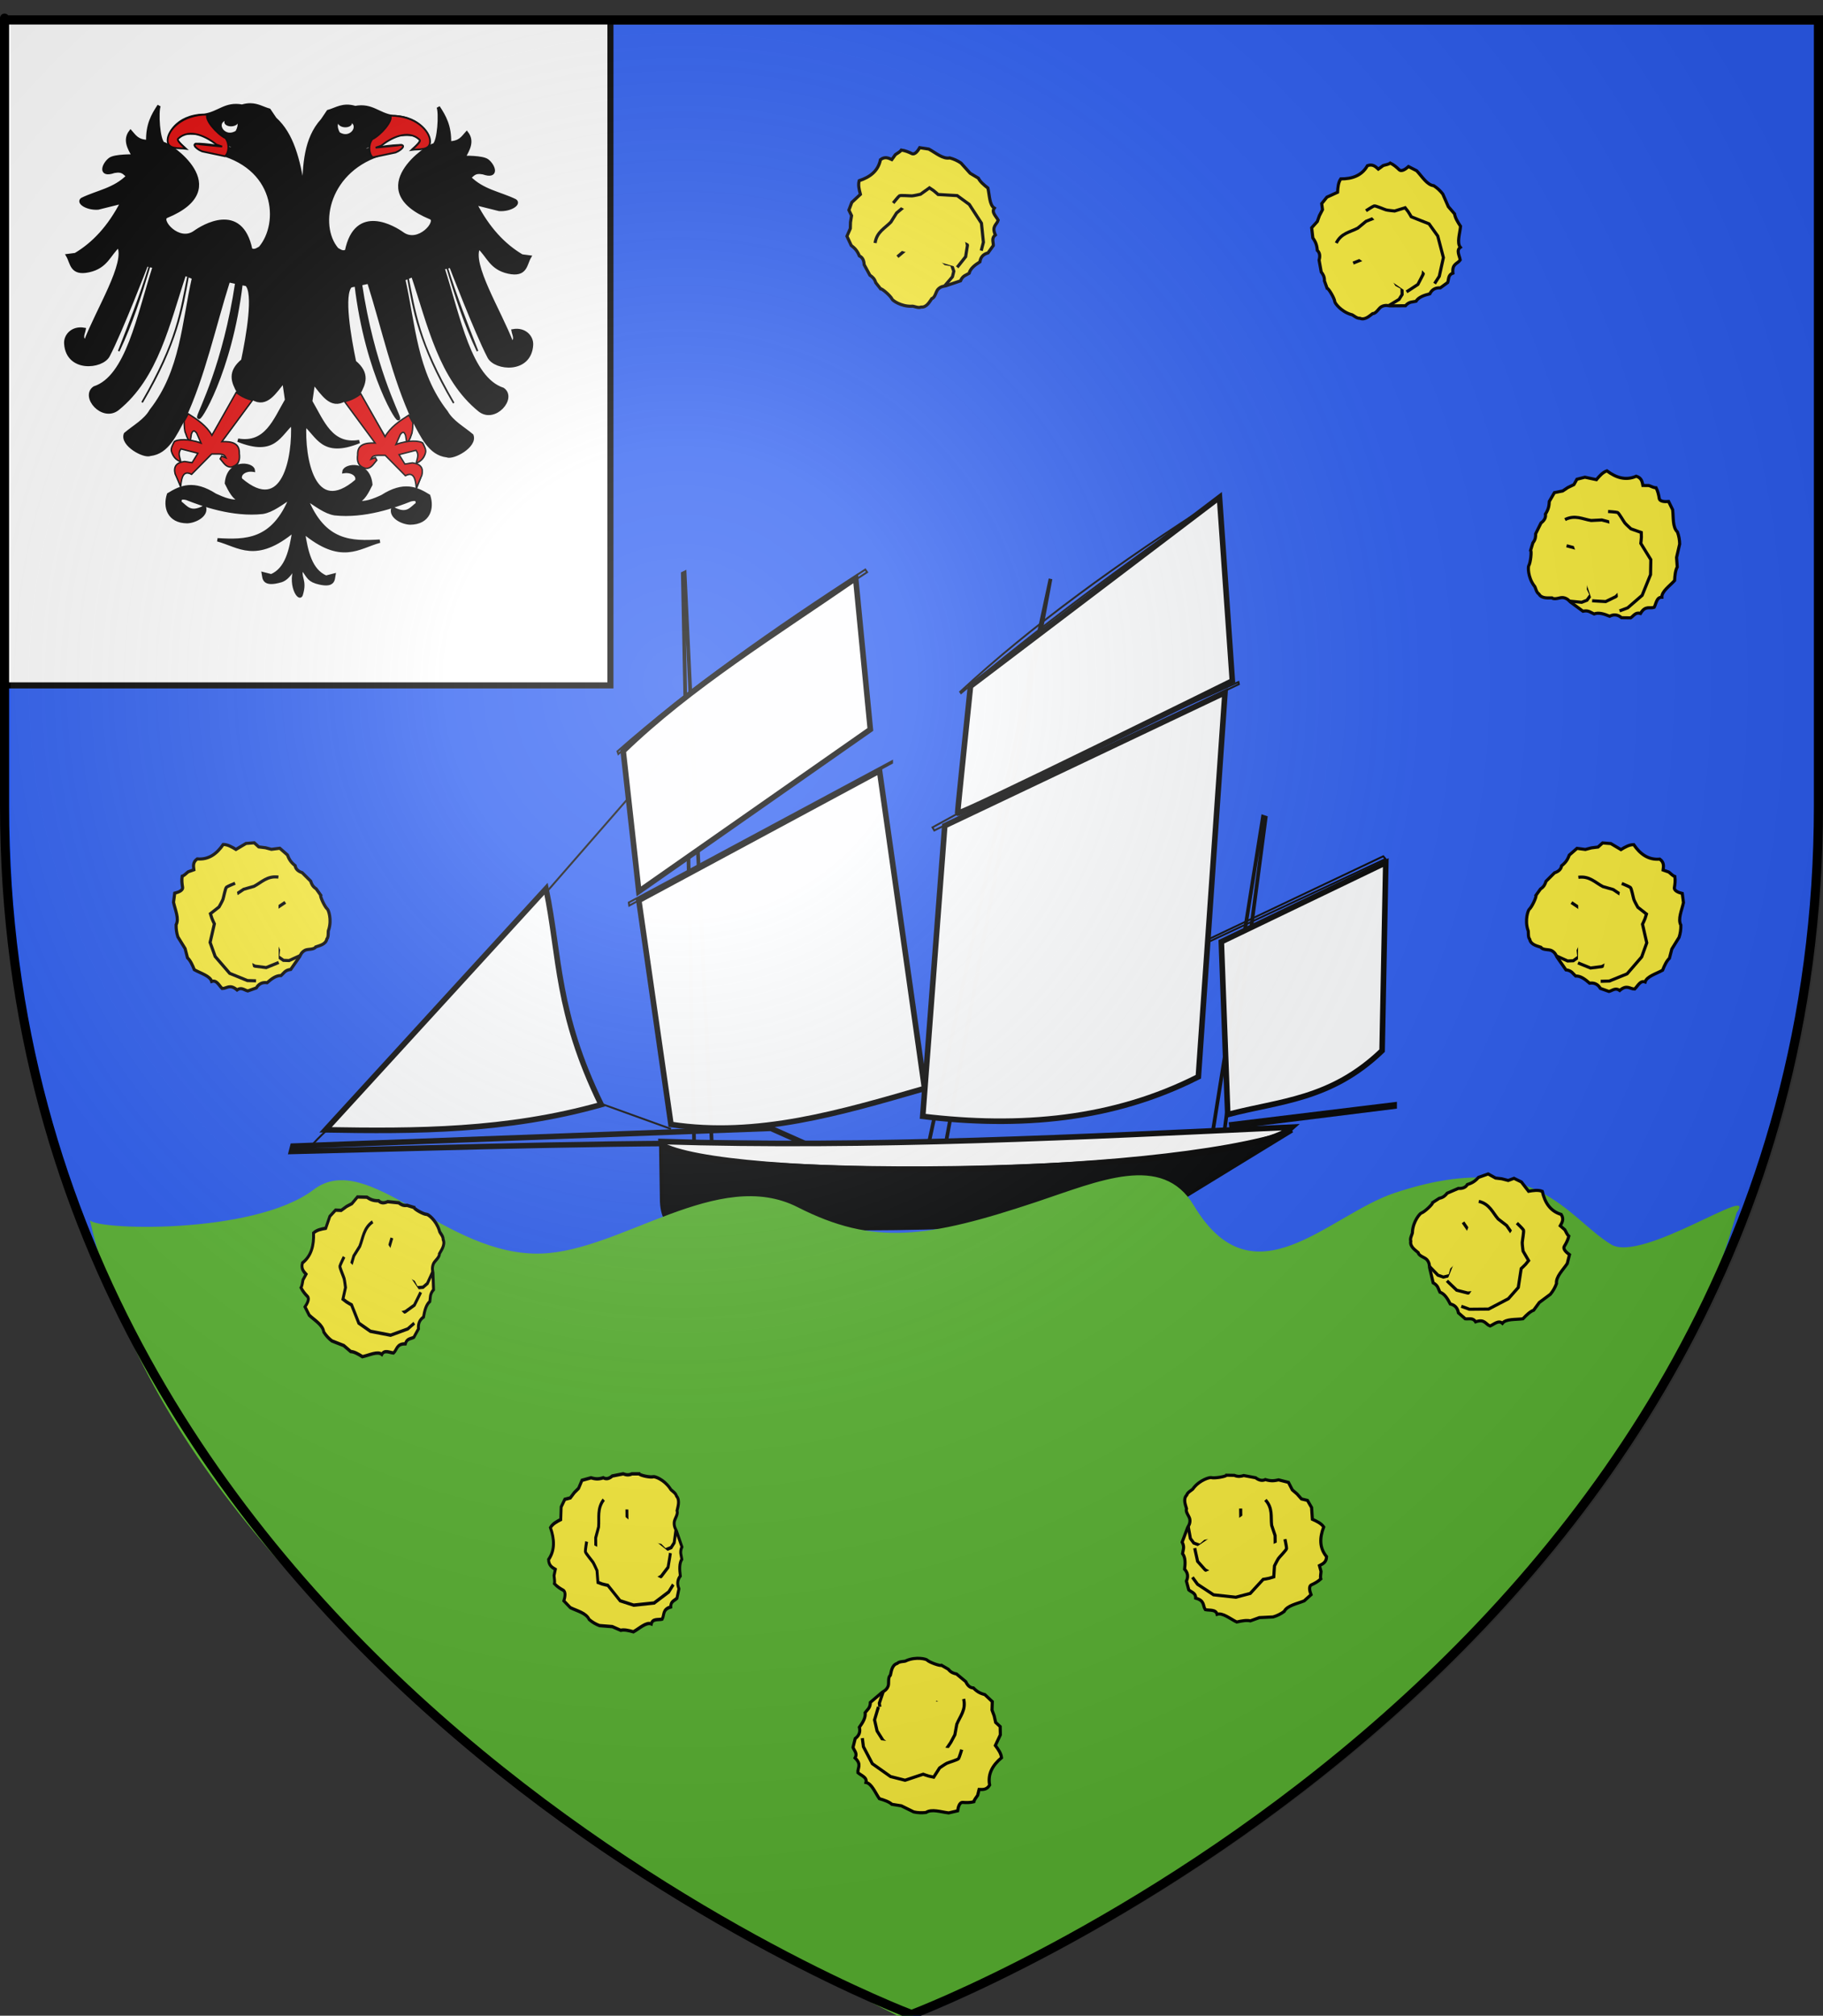 <?xml version="1.0" encoding="UTF-8" standalone="no"?>
<!-- Created with Inkscape (http://www.inkscape.org/) -->
<svg
   xmlns:svg="http://www.w3.org/2000/svg"
   xmlns="http://www.w3.org/2000/svg"
   xmlns:xlink="http://www.w3.org/1999/xlink"
   version="1.0"
   width="600"
   height="663.262"
   id="svg2">
  <rect width="100%" height="100%" fill="#333333" stroke="none"/>
  <desc
     id="desc4">Flag of Canton of Valais (Wallis)</desc>
  <defs
     id="defs6">
    <linearGradient
       id="linearGradient2893">
      <stop
         style="stop-color:#ffffff;stop-opacity:0.314"
         offset="0"
         id="stop2895" />
      <stop
         style="stop-color:#ffffff;stop-opacity:0.251"
         offset="0.19"
         id="stop2897" />
      <stop
         style="stop-color:#6b6b6b;stop-opacity:0.125"
         offset="0.6"
         id="stop2901" />
      <stop
         style="stop-color:#000000;stop-opacity:0.125"
         offset="1"
         id="stop2899" />
    </linearGradient>
    <radialGradient
       cx="221.445"
       cy="226.331"
       r="300"
       fx="221.445"
       fy="226.331"
       id="radialGradient3163"
       xlink:href="#linearGradient2893"
       gradientUnits="userSpaceOnUse"
       gradientTransform="matrix(1.353,0,0,1.349,-75.65,-79.084)" />
  </defs>
  <g
     transform="translate(2.3841858e-7,-1.5)"
     style="display:inline"
     id="layer3">
    <path
       d="M 300,665.884 C 300,665.884 598.5,553.564 598.5,268.112 C 598.5,-17.339 598.5,9.561 598.5,9.561 L 1.5,9.561 L 1.5,268.112 C 1.5,553.564 300,665.884 300,665.884 z "
       style="fill:#2b5df2;fill-opacity:1;fill-rule:evenodd;stroke:none;stroke-width:1px;stroke-linecap:butt;stroke-linejoin:miter;stroke-opacity:1"
       id="path2855" />
  </g>
  <g
     transform="translate(2.3841858e-7,-1.5)"
     style="display:inline"
     id="layer4">
    <g
       transform="matrix(0.613,0,0,0.613,93.843,163.034)"
       id="g3265">
      <g
         transform="translate(-23.662,-276.946)"
         style="display:inline"
         id="g3267">
        <path
           d="M 243.274,628.177 L 237.181,321.291 L 238.156,320.813 L 252.78,627.938 L 243.274,628.177 z "
           style="fill:none;fill-rule:evenodd;stroke:#000000;stroke-width:1.981;stroke-linecap:butt;stroke-linejoin:miter;stroke-miterlimit:4;stroke-dasharray:none;stroke-opacity:1"
           id="path3219" />
        <path
           d="M 371.236,457.552 L 412.184,435.12 L 535.515,379.518 L 535.758,380.711 L 412.915,438.938 L 372.211,459.222 L 371.236,457.552 z "
           style="fill:none;fill-rule:evenodd;stroke:#000000;stroke-width:0.997px;stroke-linecap:butt;stroke-linejoin:miter;stroke-opacity:1"
           id="path3221" />
        <path
           d="M 524.059,281.677 C 471.61,315.18 424.294,349.361 386.104,384.768 L 386.592,385.484 C 427.283,350.881 474.302,316.279 524.059,281.677 z "
           style="fill:none;fill-rule:evenodd;stroke:#000000;stroke-width:0.997px;stroke-linecap:butt;stroke-linejoin:miter;stroke-opacity:1"
           id="path3223" />
        <path
           d="M 521.378,623.165 L 548.677,451.825 L 550.139,452.302 L 527.715,622.688 L 521.378,623.165 z "
           style="fill:none;fill-rule:evenodd;stroke:#000000;stroke-width:1.981;stroke-linecap:butt;stroke-linejoin:miter;stroke-miterlimit:4;stroke-dasharray:none;stroke-opacity:1"
           id="path3225" />
        <path
           d="M 613.267,473.063 L 517.234,518.642 L 517.234,520.074 L 614.485,474.495 L 613.267,473.063 z "
           style="fill:none;fill-rule:evenodd;stroke:#000000;stroke-width:0.997px;stroke-linecap:butt;stroke-linejoin:miter;stroke-opacity:1"
           id="path3227" />
        <path
           d="M 531.371,616.722 L 619.604,605.984 L 619.604,607.654 L 531.615,618.631 L 531.371,616.722 z "
           style="fill:none;fill-rule:evenodd;stroke:#000000;stroke-width:1.981;stroke-linecap:butt;stroke-linejoin:miter;stroke-miterlimit:4;stroke-dasharray:none;stroke-opacity:1"
           id="path3229" />
        <path
           d="M 202.083,416.745 C 240.246,383.14 285.987,350.845 335.163,319.143 L 336.138,320.575 C 289.439,350.977 243.496,382.121 202.57,418.177 L 202.083,416.745 z "
           style="fill:none;fill-rule:evenodd;stroke:#000000;stroke-width:0.997px;stroke-linecap:butt;stroke-linejoin:miter;stroke-opacity:1"
           id="path3231" />
        <path
           d="M 208.176,497.881 L 349.543,421.995 L 349.543,422.95 L 208.42,499.552 L 208.176,497.881 z "
           style="fill:none;fill-rule:evenodd;stroke:#000000;stroke-width:0.997px;stroke-linecap:butt;stroke-linejoin:miter;stroke-opacity:1"
           id="path3233" />
        <path
           d="M 303.234,627.461 L 284.466,619.109 L 27.811,628.654 L 27.08,631.517 C 119.29,629.233 211.641,626.117 303.234,627.461 z "
           style="fill:none;fill-rule:evenodd;stroke:#000000;stroke-width:2.966;stroke-linecap:butt;stroke-linejoin:miter;stroke-miterlimit:4;stroke-dasharray:none;stroke-opacity:1"
           id="path3235" />
        <path
           d="M 434.608,324.154 L 368.311,631.517 L 377.573,631.517 L 434.608,324.154 z "
           style="fill:none;fill-rule:evenodd;stroke:#000000;stroke-width:1.981;stroke-linecap:butt;stroke-linejoin:miter;stroke-miterlimit:4;stroke-dasharray:none;stroke-opacity:1;display:inline"
           id="path3217" />
      </g>
      <g
         transform="translate(-23.662,-276.946)"
         style="display:inline"
         id="layer5">
        <path
           d="M 45.35,619.908 L 163.742,490.47 C 171.344,527.367 169.113,556.7 193.34,606.385 C 142.336,620.723 93.772,620.732 45.35,619.908 z "
           style="fill:#ffffff;fill-opacity:0.991;fill-rule:evenodd;stroke:#000000;stroke-width:2.988;stroke-linecap:butt;stroke-linejoin:miter;stroke-miterlimit:4;stroke-dasharray:none;stroke-opacity:1"
           id="path3238" />
        <path
           d="M 164.729,491.436 L 242.177,402.568"
           style="fill:none;fill-rule:evenodd;stroke:#000000;stroke-width:1.009px;stroke-linecap:butt;stroke-linejoin:miter;stroke-opacity:1"
           id="path3240" />
        <path
           d="M 193.34,605.902 L 230.831,619.425"
           style="fill:none;fill-rule:evenodd;stroke:#000000;stroke-width:1.009px;stroke-linecap:butt;stroke-linejoin:miter;stroke-opacity:1"
           id="path3242" />
        <path
           d="M 45.843,620.391 C 42.883,622.806 38.444,627.636 38.444,627.636 L 35.977,629.085"
           style="fill:none;fill-rule:evenodd;stroke:#000000;stroke-width:1.009px;stroke-linecap:butt;stroke-linejoin:miter;stroke-opacity:1"
           id="path3244" />
        <path
           d="M 391.647,381.8 L 525.331,280.375 L 532.237,378.903 C 532.237,378.903 384.741,451.832 384.741,449.9 C 384.741,447.968 391.647,381.8 391.647,381.8 z "
           style="fill:#ffffff;fill-opacity:0.991;fill-rule:evenodd;stroke:#000000;stroke-width:2.988;stroke-linecap:butt;stroke-linejoin:miter;stroke-miterlimit:4;stroke-dasharray:none;stroke-opacity:1"
           id="path3246" />
        <path
           d="M 205.179,416.575 C 241.021,381.904 286.757,353.693 329.984,323.843 L 337.877,404.983 L 213.565,491.919 L 205.179,416.575 z "
           style="fill:#ffffff;fill-opacity:0.991;fill-rule:evenodd;stroke:#000000;stroke-width:2.988;stroke-linecap:butt;stroke-linejoin:miter;stroke-miterlimit:4;stroke-dasharray:none;stroke-opacity:1"
           id="path3248" />
        <path
           d="M 342.81,427.2 L 366.982,597.691 C 322.015,610.664 277.078,624.105 230.831,617.011 L 213.565,496.749 L 342.81,427.2 z "
           style="fill:#ffffff;fill-opacity:0.991;fill-rule:evenodd;stroke:#000000;stroke-width:2.988;stroke-linecap:butt;stroke-linejoin:miter;stroke-miterlimit:4;stroke-dasharray:none;stroke-opacity:1"
           id="path3250" />
        <path
           d="M 377.834,456.662 L 528.291,385.181 L 513.985,591.413 C 468.244,614.658 418.302,618.987 365.995,612.664 L 377.834,456.662 z "
           style="fill:#ffffff;fill-opacity:0.991;fill-rule:evenodd;stroke:#000000;stroke-width:2.988;stroke-linecap:butt;stroke-linejoin:miter;stroke-miterlimit:4;stroke-dasharray:none;stroke-opacity:1"
           id="path3252" />
        <path
           d="M 526.318,518.966 L 614.619,476.464 L 612.645,577.406 C 585.021,603.967 557.396,604.361 529.771,611.698 L 526.318,518.966 z "
           style="fill:#ffffff;fill-opacity:0.991;fill-rule:evenodd;stroke:#000000;stroke-width:2.988;stroke-linecap:butt;stroke-linejoin:miter;stroke-miterlimit:4;stroke-dasharray:none;stroke-opacity:1"
           id="path3254" />
      </g>
      <g
         transform="translate(-23.662,-276.946)"
         style="display:inline"
         id="g3289">
        <path
           d="M 225.404,626.187 C 338.37,629.677 451.336,623.689 564.302,618.459 C 533.704,646.132 224.989,647.899 225.404,626.187 z "
           style="fill:#ffffff;fill-opacity:1;fill-rule:evenodd;stroke:#000000;stroke-width:3.005;stroke-linecap:butt;stroke-linejoin:miter;stroke-miterlimit:4;stroke-dasharray:none;stroke-opacity:1"
           id="path2238" />
        <path
           d="M 225.404,627.153 C 257.48,646.663 490.1,645.787 564.302,620.391 L 497.213,661.444 C 410.721,675.162 324.229,673.857 237.737,671.104 C 229.365,672.696 226.403,667.224 225.898,658.547 L 225.404,627.153 z "
           style="fill:#000000;fill-opacity:0.991;fill-rule:evenodd;stroke:#000000;stroke-width:2.005;stroke-linecap:butt;stroke-linejoin:miter;stroke-miterlimit:4;stroke-dasharray:none;stroke-opacity:1"
           id="path3214" />
      </g>
    </g>
  </g>
  <g
     style="display:inline"
     id="layer9">
    <path
       d="M 297.755,664.384 C 297.755,664.384 63.456,553.708 29.56,401.299 C 29.593,404.739 83.325,406.6 103.214,391.462 C 121.184,377.784 146.49,413.633 178.318,412.473 C 204.658,411.513 236.42,383.921 262.537,397.223 C 287.577,409.977 305.304,407.414 341.174,395.477 C 361.6,388.68 382.505,379.24 392.885,396.606 C 412.593,429.575 437.128,399.771 459.159,392.484 C 505.096,377.29 515.554,400.544 530.279,409.495 C 540.47,415.691 578.973,388.871 571.563,399.055 C 524.03,568.162 297.755,664.384 297.755,664.384 z "
       style="fill:#5ab532;fill-opacity:1;fill-rule:evenodd;stroke:#009200;stroke-width:0;stroke-linecap:butt;stroke-linejoin:miter;stroke-miterlimit:4;stroke-dasharray:none;stroke-opacity:1"
       id="use3317" />
  </g>
  <g
     transform="translate(2.3841858e-7,-1.5)"
     id="layer6">
    <g
       transform="matrix(-0.148,7.8405299e-2,-7.8405299e-2,-0.148,212.695,133.496)"
       style="fill:#fcef3c;fill-opacity:1;stroke:#000000;stroke-width:6.125;stroke-miterlimit:4;stroke-dasharray:none;stroke-opacity:1"
       id="g4331">
      <g
         style="fill:#fcef3c;fill-opacity:1;stroke:#000000;stroke-width:6.125;stroke-miterlimit:4;stroke-dasharray:none;stroke-opacity:1"
         id="g4216">
        <path
           d="M 276.265,356.921 C 274.692,356.48 267.193,357.147 260.926,350.895 C 256.591,346.571 254.786,335.072 247.976,333.461 C 244.355,329.238 237.508,316.396 226.35,318.011 C 219.344,315.599 211.98,321.639 207.015,320.607 C 186.58,321.417 171.209,333.831 170.236,336.55 C 168.016,342.753 151.349,358.844 148.844,357.847 L 139.974,370.461 C 137.983,378.628 133.74,382.311 129.312,385.624 L 119.109,406.955 C 119.225,415.129 116.791,421.273 110.711,424.512 C 106.564,436.47 101.185,441.067 95.83,445.808 L 88.389,464.327 L 95.83,479.141 L 96.76,491.178 L 99.55,504.141 L 94.899,515.252 L 101.41,530.067 L 119.082,544.881 C 117.084,554.252 115.288,563.572 118.151,571.733 C 139.824,577.626 156.268,588.725 161.865,610.621 C 170.948,616.853 177.514,613.06 184.187,609.695 L 191.628,618.955 C 195.714,621.676 200.732,623.471 203.718,627.288 C 211.235,625.84 217.98,622.639 223.74,619.401 C 229.84,615.973 236.29,624.449 239.992,630.066 L 257.663,626.362 C 270.994,618.167 284.325,604.947 297.656,606.918 C 305.407,604.449 312.538,600.745 319.048,595.807 L 336.069,574.77 L 351.601,564.326 C 354.518,557.536 361.442,550.746 369.272,543.956 C 371.798,529.551 370.463,510.662 379.722,504.077 C 373.205,496.074 382.401,488.071 386.014,480.067 C 382.988,471.144 372.106,469.172 378.974,451.493 C 370.526,445.622 374.532,437.98 373.923,430.994 L 362.762,417.105 C 352.448,414.915 347.669,408.79 346.02,400.439 C 335.86,394.694 326.525,388.538 323.699,379.143 C 317.609,375.701 310.979,375.491 306.027,365.254 C 306.027,365.254 283.705,359.004 276.265,356.921 z "
           style="fill:#fcef3c;fill-opacity:1;fill-rule:evenodd;stroke:#000000;stroke-width:6.125;stroke-linecap:butt;stroke-linejoin:miter;stroke-miterlimit:4;stroke-dasharray:none;stroke-opacity:1"
           id="path2245" />
        <path
           d="M 185.117,418.957 L 206.044,434.697 L 227.9,433.772 C 237.046,433.988 246.192,439.062 255.338,425.438 L 268.824,423.124"
           style="fill:#fcef3c;fill-opacity:1;fill-rule:evenodd;stroke:#000000;stroke-width:6.125;stroke-linecap:butt;stroke-linejoin:miter;stroke-miterlimit:4;stroke-dasharray:none;stroke-opacity:1"
           id="path4335" />
        <path
           d="M 274.404,356.921 L 290.681,374.05 L 293.936,384.698 L 290.216,397.661 L 278.125,400.439 L 272.544,405.994 L 265.104,410.161"
           style="fill:#fcef3c;fill-opacity:1;fill-rule:evenodd;stroke:#000000;stroke-width:6.125;stroke-linecap:butt;stroke-linejoin:miter;stroke-miterlimit:4;stroke-dasharray:none;stroke-opacity:1"
           id="path4337" />
        <path
           d="M 142.798,448.123 C 147.149,469.759 163.558,475.961 175.816,487.475 L 187.907,504.604 L 201.393,514.789 L 216.74,524.048 L 233.481,523.122 L 254.873,518.956 L 261.383,507.382 L 269.754,504.604 L 281.845,499.512 L 301.842,484.697 L 310.212,477.289 L 320.443,455.067 L 323.233,433.772 L 318.583,412.012 C 318.583,412.012 310.677,403.216 308.817,400.901 C 306.957,398.587 300.912,392.105 300.912,392.105"
           style="fill:#fcef3c;fill-opacity:1;fill-rule:evenodd;stroke:#000000;stroke-width:6.125;stroke-linecap:butt;stroke-linejoin:miter;stroke-miterlimit:4;stroke-dasharray:none;stroke-opacity:1"
           id="path4339" />
        <path
           d="M 349.741,422.198 L 354.856,438.401 L 352.996,475.901 L 331.139,513.863 L 308.352,532.382 L 291.611,534.234 L 271.149,536.548 C 271.149,536.548 264.174,543.493 262.313,544.881 C 260.453,546.27 254.873,550.437 254.873,550.437 L 236.736,538.863 C 236.736,538.863 223.715,536.548 219.995,536.548 C 216.275,536.548 197.673,539.326 195.348,537.937 C 193.023,536.548 182.327,524.511 182.327,524.511"
           style="fill:#fcef3c;fill-opacity:1;fill-rule:evenodd;stroke:#000000;stroke-width:6.125;stroke-linecap:butt;stroke-linejoin:miter;stroke-miterlimit:4;stroke-dasharray:none;stroke-opacity:1"
           id="path4341" />
      </g>
    </g>
    <g
       transform="matrix(-0.12,0.128,-0.143,-0.108,179.265,207.336)"
       style="fill:#fcef3c;fill-opacity:1;stroke:#000000;stroke-width:6.125;stroke-miterlimit:4;stroke-dasharray:none;stroke-opacity:1"
       id="use4387">
      <g
         style="fill:#fcef3c;fill-opacity:1;stroke:#000000;stroke-width:6.125;stroke-miterlimit:4;stroke-dasharray:none;stroke-opacity:1"
         id="g4391">
        <path
           d="M 276.265,356.921 C 274.692,356.48 267.193,357.147 260.926,350.895 C 256.591,346.571 254.786,335.072 247.976,333.461 C 244.355,329.238 237.508,316.396 226.35,318.011 C 219.344,315.599 211.98,321.639 207.015,320.607 C 186.58,321.417 171.209,333.831 170.236,336.55 C 168.016,342.753 151.349,358.844 148.844,357.847 L 139.974,370.461 C 137.983,378.628 133.74,382.311 129.312,385.624 L 119.109,406.955 C 119.225,415.129 116.791,421.273 110.711,424.512 C 106.564,436.47 101.185,441.067 95.83,445.808 L 88.389,464.327 L 95.83,479.141 L 96.76,491.178 L 99.55,504.141 L 94.899,515.252 L 101.41,530.067 L 119.082,544.881 C 117.084,554.252 115.288,563.572 118.151,571.733 C 139.824,577.626 156.268,588.725 161.865,610.621 C 170.948,616.853 177.514,613.06 184.187,609.695 L 191.628,618.955 C 195.714,621.676 200.732,623.471 203.718,627.288 C 211.235,625.84 217.98,622.639 223.74,619.401 C 229.84,615.973 236.29,624.449 239.992,630.066 L 257.663,626.362 C 270.994,618.167 284.325,604.947 297.656,606.918 C 305.407,604.449 312.538,600.745 319.048,595.807 L 336.069,574.77 L 351.601,564.326 C 354.518,557.536 361.442,550.746 369.272,543.956 C 371.798,529.551 370.463,510.662 379.722,504.077 C 373.205,496.074 382.401,488.071 386.014,480.067 C 382.988,471.144 372.106,469.172 378.974,451.493 C 370.526,445.622 374.532,437.98 373.923,430.994 L 362.762,417.105 C 352.448,414.915 347.669,408.79 346.02,400.439 C 335.86,394.694 326.525,388.538 323.699,379.143 C 317.609,375.701 310.979,375.491 306.027,365.254 C 306.027,365.254 283.705,359.004 276.265,356.921 z "
           style="fill:#fcef3c;fill-opacity:1;fill-rule:evenodd;stroke:#000000;stroke-width:6.125;stroke-linecap:butt;stroke-linejoin:miter;stroke-miterlimit:4;stroke-dasharray:none;stroke-opacity:1"
           id="path4393" />
        <path
           d="M 185.117,418.957 L 206.044,434.697 L 227.9,433.772 C 237.046,433.988 246.192,439.062 255.338,425.438 L 268.824,423.124"
           style="fill:#fcef3c;fill-opacity:1;fill-rule:evenodd;stroke:#000000;stroke-width:6.125;stroke-linecap:butt;stroke-linejoin:miter;stroke-miterlimit:4;stroke-dasharray:none;stroke-opacity:1"
           id="path4395" />
        <path
           d="M 274.404,356.921 L 290.681,374.05 L 293.936,384.698 L 290.216,397.661 L 278.125,400.439 L 272.544,405.994 L 265.104,410.161"
           style="fill:#fcef3c;fill-opacity:1;fill-rule:evenodd;stroke:#000000;stroke-width:6.125;stroke-linecap:butt;stroke-linejoin:miter;stroke-miterlimit:4;stroke-dasharray:none;stroke-opacity:1"
           id="path4397" />
        <path
           d="M 142.798,448.123 C 147.149,469.759 163.558,475.961 175.816,487.475 L 187.907,504.604 L 201.393,514.789 L 216.74,524.048 L 233.481,523.122 L 254.873,518.956 L 261.383,507.382 L 269.754,504.604 L 281.845,499.512 L 301.842,484.697 L 310.212,477.289 L 320.443,455.067 L 323.233,433.772 L 318.583,412.012 C 318.583,412.012 310.677,403.216 308.817,400.901 C 306.957,398.587 300.912,392.105 300.912,392.105"
           style="fill:#fcef3c;fill-opacity:1;fill-rule:evenodd;stroke:#000000;stroke-width:6.125;stroke-linecap:butt;stroke-linejoin:miter;stroke-miterlimit:4;stroke-dasharray:none;stroke-opacity:1"
           id="path4399" />
        <path
           d="M 349.741,422.198 L 354.856,438.401 L 352.996,475.901 L 331.139,513.863 L 308.352,532.382 L 291.611,534.234 L 271.149,536.548 C 271.149,536.548 264.174,543.493 262.313,544.881 C 260.453,546.27 254.873,550.437 254.873,550.437 L 236.736,538.863 C 236.736,538.863 223.715,536.548 219.995,536.548 C 216.275,536.548 197.673,539.326 195.348,537.937 C 193.023,536.548 182.327,524.511 182.327,524.511"
           style="fill:#fcef3c;fill-opacity:1;fill-rule:evenodd;stroke:#000000;stroke-width:6.125;stroke-linecap:butt;stroke-linejoin:miter;stroke-miterlimit:4;stroke-dasharray:none;stroke-opacity:1"
           id="path4401" />
      </g>
    </g>
    <g
       transform="matrix(-5.5369474e-2,0.158,-0.158,-5.5369474e-2,170.342,292.359)"
       style="fill:#fcef3c;fill-opacity:1;stroke:#000000;stroke-width:6.125;stroke-miterlimit:4;stroke-dasharray:none;stroke-opacity:1"
       id="use4403">
      <g
         style="fill:#fcef3c;fill-opacity:1;stroke:#000000;stroke-width:6.125;stroke-miterlimit:4;stroke-dasharray:none;stroke-opacity:1"
         id="g4407">
        <path
           d="M 276.265,356.921 C 274.692,356.48 267.193,357.147 260.926,350.895 C 256.591,346.571 254.786,335.072 247.976,333.461 C 244.355,329.238 237.508,316.396 226.35,318.011 C 219.344,315.599 211.98,321.639 207.015,320.607 C 186.58,321.417 171.209,333.831 170.236,336.55 C 168.016,342.753 151.349,358.844 148.844,357.847 L 139.974,370.461 C 137.983,378.628 133.74,382.311 129.312,385.624 L 119.109,406.955 C 119.225,415.129 116.791,421.273 110.711,424.512 C 106.564,436.47 101.185,441.067 95.83,445.808 L 88.389,464.327 L 95.83,479.141 L 96.76,491.178 L 99.55,504.141 L 94.899,515.252 L 101.41,530.067 L 119.082,544.881 C 117.084,554.252 115.288,563.572 118.151,571.733 C 139.824,577.626 156.268,588.725 161.865,610.621 C 170.948,616.853 177.514,613.06 184.187,609.695 L 191.628,618.955 C 195.714,621.676 200.732,623.471 203.718,627.288 C 211.235,625.84 217.98,622.639 223.74,619.401 C 229.84,615.973 236.29,624.449 239.992,630.066 L 257.663,626.362 C 270.994,618.167 284.325,604.947 297.656,606.918 C 305.407,604.449 312.538,600.745 319.048,595.807 L 336.069,574.77 L 351.601,564.326 C 354.518,557.536 361.442,550.746 369.272,543.956 C 371.798,529.551 370.463,510.662 379.722,504.077 C 373.205,496.074 382.401,488.071 386.014,480.067 C 382.988,471.144 372.106,469.172 378.974,451.493 C 370.526,445.622 374.532,437.98 373.923,430.994 L 362.762,417.105 C 352.448,414.915 347.669,408.79 346.02,400.439 C 335.86,394.694 326.525,388.538 323.699,379.143 C 317.609,375.701 310.979,375.491 306.027,365.254 C 306.027,365.254 283.705,359.004 276.265,356.921 z "
           style="fill:#fcef3c;fill-opacity:1;fill-rule:evenodd;stroke:#000000;stroke-width:6.125;stroke-linecap:butt;stroke-linejoin:miter;stroke-miterlimit:4;stroke-dasharray:none;stroke-opacity:1"
           id="path4409" />
        <path
           d="M 185.117,418.957 L 206.044,434.697 L 227.9,433.772 C 237.046,433.988 246.192,439.062 255.338,425.438 L 268.824,423.124"
           style="fill:#fcef3c;fill-opacity:1;fill-rule:evenodd;stroke:#000000;stroke-width:6.125;stroke-linecap:butt;stroke-linejoin:miter;stroke-miterlimit:4;stroke-dasharray:none;stroke-opacity:1"
           id="path4411" />
        <path
           d="M 274.404,356.921 L 290.681,374.05 L 293.936,384.698 L 290.216,397.661 L 278.125,400.439 L 272.544,405.994 L 265.104,410.161"
           style="fill:#fcef3c;fill-opacity:1;fill-rule:evenodd;stroke:#000000;stroke-width:6.125;stroke-linecap:butt;stroke-linejoin:miter;stroke-miterlimit:4;stroke-dasharray:none;stroke-opacity:1"
           id="path4413" />
        <path
           d="M 142.798,448.123 C 147.149,469.759 163.558,475.961 175.816,487.475 L 187.907,504.604 L 201.393,514.789 L 216.74,524.048 L 233.481,523.122 L 254.873,518.956 L 261.383,507.382 L 269.754,504.604 L 281.845,499.512 L 301.842,484.697 L 310.212,477.289 L 320.443,455.067 L 323.233,433.772 L 318.583,412.012 C 318.583,412.012 310.677,403.216 308.817,400.901 C 306.957,398.587 300.912,392.105 300.912,392.105"
           style="fill:#fcef3c;fill-opacity:1;fill-rule:evenodd;stroke:#000000;stroke-width:6.125;stroke-linecap:butt;stroke-linejoin:miter;stroke-miterlimit:4;stroke-dasharray:none;stroke-opacity:1"
           id="path4415" />
        <path
           d="M 349.741,422.198 L 354.856,438.401 L 352.996,475.901 L 331.139,513.863 L 308.352,532.382 L 291.611,534.234 L 271.149,536.548 C 271.149,536.548 264.174,543.493 262.313,544.881 C 260.453,546.27 254.873,550.437 254.873,550.437 L 236.736,538.863 C 236.736,538.863 223.715,536.548 219.995,536.548 C 216.275,536.548 197.673,539.326 195.348,537.937 C 193.023,536.548 182.327,524.511 182.327,524.511"
           style="fill:#fcef3c;fill-opacity:1;fill-rule:evenodd;stroke:#000000;stroke-width:6.125;stroke-linecap:butt;stroke-linejoin:miter;stroke-miterlimit:4;stroke-dasharray:none;stroke-opacity:1"
           id="path4417" />
      </g>
    </g>
    <use
       transform="matrix(0.739,-0.692,0.561,0.828,-107.82,226.727)"
       id="use4419"
       x="0"
       y="0"
       width="600"
       height="660"
       xlink:href="#use4403" />
    <g
       transform="matrix(9.5155174e-2,0.148,-0.123,0.104,240.244,427.219)"
       style="fill:#fcef3c;fill-opacity:1;stroke:#000000;stroke-width:6.125;stroke-miterlimit:4;stroke-dasharray:none;stroke-opacity:1"
       id="use4421">
      <g
         style="fill:#fcef3c;fill-opacity:1;stroke:#000000;stroke-width:6.125;stroke-miterlimit:4;stroke-dasharray:none;stroke-opacity:1"
         id="g4425">
        <path
           d="M 276.265,356.921 C 274.692,356.48 267.193,357.147 260.926,350.895 C 256.591,346.571 254.786,335.072 247.976,333.461 C 244.355,329.238 237.508,316.396 226.35,318.011 C 219.344,315.599 211.98,321.639 207.015,320.607 C 186.58,321.417 171.209,333.831 170.236,336.55 C 168.016,342.753 151.349,358.844 148.844,357.847 L 139.974,370.461 C 137.983,378.628 133.74,382.311 129.312,385.624 L 119.109,406.955 C 119.225,415.129 116.791,421.273 110.711,424.512 C 106.564,436.47 101.185,441.067 95.83,445.808 L 88.389,464.327 L 95.83,479.141 L 96.76,491.178 L 99.55,504.141 L 94.899,515.252 L 101.41,530.067 L 119.082,544.881 C 117.084,554.252 115.288,563.572 118.151,571.733 C 139.824,577.626 156.268,588.725 161.865,610.621 C 170.948,616.853 177.514,613.06 184.187,609.695 L 191.628,618.955 C 195.714,621.676 200.732,623.471 203.718,627.288 C 211.235,625.84 217.98,622.639 223.74,619.401 C 229.84,615.973 236.29,624.449 239.992,630.066 L 257.663,626.362 C 270.994,618.167 284.325,604.947 297.656,606.918 C 305.407,604.449 312.538,600.745 319.048,595.807 L 336.069,574.77 L 351.601,564.326 C 354.518,557.536 361.442,550.746 369.272,543.956 C 371.798,529.551 370.463,510.662 379.722,504.077 C 373.205,496.074 382.401,488.071 386.014,480.067 C 382.988,471.144 372.106,469.172 378.974,451.493 C 370.526,445.622 374.532,437.98 373.923,430.994 L 362.762,417.105 C 352.448,414.915 347.669,408.79 346.02,400.439 C 335.86,394.694 326.525,388.538 323.699,379.143 C 317.609,375.701 310.979,375.491 306.027,365.254 C 306.027,365.254 283.705,359.004 276.265,356.921 z "
           style="fill:#fcef3c;fill-opacity:1;fill-rule:evenodd;stroke:#000000;stroke-width:6.125;stroke-linecap:butt;stroke-linejoin:miter;stroke-miterlimit:4;stroke-dasharray:none;stroke-opacity:1"
           id="path4427" />
        <path
           d="M 185.117,418.957 L 206.044,434.697 L 227.9,433.772 C 237.046,433.988 246.192,439.062 255.338,425.438 L 268.824,423.124"
           style="fill:#fcef3c;fill-opacity:1;fill-rule:evenodd;stroke:#000000;stroke-width:6.125;stroke-linecap:butt;stroke-linejoin:miter;stroke-miterlimit:4;stroke-dasharray:none;stroke-opacity:1"
           id="path4429" />
        <path
           d="M 274.404,356.921 L 290.681,374.05 L 293.936,384.698 L 290.216,397.661 L 278.125,400.439 L 272.544,405.994 L 265.104,410.161"
           style="fill:#fcef3c;fill-opacity:1;fill-rule:evenodd;stroke:#000000;stroke-width:6.125;stroke-linecap:butt;stroke-linejoin:miter;stroke-miterlimit:4;stroke-dasharray:none;stroke-opacity:1"
           id="path4431" />
        <path
           d="M 142.798,448.123 C 147.149,469.759 163.558,475.961 175.816,487.475 L 187.907,504.604 L 201.393,514.789 L 216.74,524.048 L 233.481,523.122 L 254.873,518.956 L 261.383,507.382 L 269.754,504.604 L 281.845,499.512 L 301.842,484.697 L 310.212,477.289 L 320.443,455.067 L 323.233,433.772 L 318.583,412.012 C 318.583,412.012 310.677,403.216 308.817,400.901 C 306.957,398.587 300.912,392.105 300.912,392.105"
           style="fill:#fcef3c;fill-opacity:1;fill-rule:evenodd;stroke:#000000;stroke-width:6.125;stroke-linecap:butt;stroke-linejoin:miter;stroke-miterlimit:4;stroke-dasharray:none;stroke-opacity:1"
           id="path4433" />
        <path
           d="M 349.741,422.198 L 354.856,438.401 L 352.996,475.901 L 331.139,513.863 L 308.352,532.382 L 291.611,534.234 L 271.149,536.548 C 271.149,536.548 264.174,543.493 262.313,544.881 C 260.453,546.27 254.873,550.437 254.873,550.437 L 236.736,538.863 C 236.736,538.863 223.715,536.548 219.995,536.548 C 216.275,536.548 197.673,539.326 195.348,537.937 C 193.023,536.548 182.327,524.511 182.327,524.511"
           style="fill:#fcef3c;fill-opacity:1;fill-rule:evenodd;stroke:#000000;stroke-width:6.125;stroke-linecap:butt;stroke-linejoin:miter;stroke-miterlimit:4;stroke-dasharray:none;stroke-opacity:1"
           id="path4435" />
      </g>
    </g>
    <g
       transform="translate(-11.224,-7.6814649e-7)"
       id="g4535">
      <path
         d="M 523.644,316.368 C 523.487,316.144 523.177,314.918 521.84,314.272 C 520.914,313.824 518.993,314.175 518.36,313.185 C 517.491,312.845 515.077,312.471 514.715,310.614 C 513.945,309.638 514.494,308.136 514.056,307.407 C 513.052,304.124 514.168,301.002 514.545,300.697 C 515.405,300.002 517.032,296.47 516.735,296.128 L 518.243,294.025 C 519.426,293.257 519.775,292.381 520.055,291.496 L 522.869,288.698 C 524.171,288.264 525.01,287.538 525.186,286.395 C 526.851,285.076 527.282,283.969 527.736,282.858 L 530.259,280.654 L 533.018,281.013 L 534.976,280.494 L 537.185,280.218 L 538.688,278.866 L 541.395,279.077 L 544.721,281.057 C 546.095,280.222 547.472,279.421 548.924,279.423 C 551.058,282.53 553.727,284.521 557.506,284.195 C 558.996,285.29 558.759,286.54 558.595,287.783 L 560.474,288.45 C 561.132,288.946 561.694,289.642 562.464,289.904 C 562.651,291.175 562.517,292.421 562.323,293.513 C 562.118,294.669 563.818,295.222 564.912,295.497 L 565.304,298.502 C 564.744,301.068 563.387,303.912 564.438,305.915 C 564.476,307.28 564.284,308.615 563.862,309.92 L 561.471,313.782 L 560.676,316.821 C 559.762,317.659 559.07,319.132 558.427,320.748 C 556.285,321.946 553.218,322.781 552.688,324.612 C 551.059,324.023 550.3,325.923 549.232,326.938 C 547.65,326.953 546.735,325.338 544.315,327.405 C 542.917,326.392 541.928,327.45 540.787,327.74 L 537.969,326.741 C 537.051,325.228 535.815,324.81 534.401,325.011 C 532.928,323.719 531.436,322.581 529.791,322.653 C 528.908,321.879 528.508,320.84 526.612,320.622 C 526.612,320.622 524.386,317.432 523.644,316.368 z "
         style="fill:#fcef3c;fill-opacity:1;fill-rule:evenodd;stroke:#000000;stroke-width:1.028;stroke-linecap:butt;stroke-linejoin:miter;stroke-miterlimit:4;stroke-dasharray:none;stroke-opacity:1"
         id="path4443" />
      <path
         d="M 528.426,298.492 L 532.078,300.936 L 533.142,304.45 C 533.683,305.887 534.993,307.055 533.341,309.259 L 533.721,311.524"
         style="fill:#fcef3c;fill-opacity:1;fill-rule:evenodd;stroke:#000000;stroke-width:1.028;stroke-linecap:butt;stroke-linejoin:miter;stroke-miterlimit:4;stroke-dasharray:none;stroke-opacity:1"
         id="path4445" />
      <path
         d="M 523.541,316.074 L 527.156,317.704 L 529.023,317.63 L 530.871,316.323 L 530.642,314.253 L 531.213,313.062 L 531.461,311.652"
         style="fill:#fcef3c;fill-opacity:1;fill-rule:evenodd;stroke:#000000;stroke-width:1.028;stroke-linecap:butt;stroke-linejoin:miter;stroke-miterlimit:4;stroke-dasharray:none;stroke-opacity:1"
         id="path4447" />
      <path
         d="M 530.704,290.172 C 534.373,289.663 536.264,291.92 538.767,293.224 L 542.15,294.192 L 544.511,295.765 L 546.828,297.683 L 547.608,300.387 L 548.132,304.007 L 546.659,305.68 L 546.682,307.16 L 546.545,309.357 L 545.305,313.346 L 544.595,315.082 L 541.64,317.934 L 538.421,319.555 L 534.716,320.023 C 534.716,320.023 532.884,319.257 532.414,319.091 C 531.945,318.924 530.583,318.325 530.583,318.325"
         style="fill:#fcef3c;fill-opacity:1;fill-rule:evenodd;stroke:#000000;stroke-width:1.028;stroke-linecap:butt;stroke-linejoin:miter;stroke-miterlimit:4;stroke-dasharray:none;stroke-opacity:1"
         id="path4449" />
      <path
         d="M 538.054,324.396 L 540.905,324.309 L 546.743,321.938 L 551.548,316.373 L 553.22,311.737 L 552.587,308.982 L 551.821,305.612 C 551.821,305.612 552.535,304.122 552.652,303.751 C 552.769,303.379 553.12,302.264 553.12,302.264 L 550.282,300.031 C 550.282,300.031 549.194,298.096 548.988,297.507 C 548.782,296.918 548.192,293.816 547.844,293.525 C 547.495,293.233 544.995,292.205 544.995,292.205"
         style="fill:#fcef3c;fill-opacity:1;fill-rule:evenodd;stroke:#000000;stroke-width:1.028;stroke-linecap:butt;stroke-linejoin:miter;stroke-miterlimit:4;stroke-dasharray:none;stroke-opacity:1"
         id="path4451" />
    </g>
    <g
       transform="translate(19.081,2.245)"
       id="g2360">
      <path
         d="M 497.733,197.301 C 497.512,197.138 496.825,196.078 495.351,195.895 C 494.331,195.769 492.624,196.718 491.707,195.985 C 490.774,195.942 488.368,196.364 487.428,194.722 C 486.385,194.044 486.423,192.446 485.773,191.896 C 483.768,189.11 483.821,185.795 484.08,185.385 C 484.671,184.45 485.076,180.583 484.685,180.355 L 485.437,177.878 C 486.311,176.771 486.36,175.829 486.34,174.901 L 488.106,171.347 C 489.199,170.518 489.76,169.561 489.56,168.422 C 490.713,166.638 490.764,165.451 490.838,164.253 L 492.518,161.355 L 495.246,160.808 L 496.934,159.687 L 498.936,158.716 L 499.925,156.953 L 502.557,156.283 L 506.342,157.088 C 507.375,155.856 508.422,154.655 509.797,154.19 C 512.816,156.447 515.984,157.474 519.458,155.951 C 521.221,156.508 521.398,157.769 521.642,158.999 L 523.636,159.026 C 524.418,159.285 525.174,159.763 525.987,159.763 C 526.573,160.907 526.847,162.13 527.014,163.226 C 527.191,164.387 528.978,164.364 530.104,164.273 L 531.44,166.992 C 531.735,169.602 531.364,172.732 533.003,174.291 C 533.477,175.571 533.725,176.897 533.744,178.268 L 532.722,182.693 L 532.946,185.826 C 532.35,186.914 532.167,188.531 532.079,190.269 C 530.435,192.091 527.799,193.867 527.885,195.772 C 526.153,195.738 526.045,197.781 525.361,199.086 C 523.868,199.608 522.482,198.373 520.854,201.108 C 519.205,200.598 518.608,201.917 517.621,202.559 L 514.631,202.518 C 513.276,201.381 511.972,201.382 510.697,202.027 C 508.887,201.277 507.108,200.679 505.574,201.276 C 504.489,200.827 503.776,199.972 501.911,200.375 C 501.911,200.375 498.777,198.069 497.733,197.301 z "
         style="fill:#fcef3c;fill-opacity:1;fill-rule:evenodd;stroke:#000000;stroke-width:1.028;stroke-linecap:butt;stroke-linejoin:miter;stroke-miterlimit:4;stroke-dasharray:none;stroke-opacity:1"
         id="path4457" />
      <path
         d="M 496.516,178.836 L 500.76,179.976 L 502.897,182.962 C 503.87,184.149 505.487,184.834 504.63,187.452 L 505.718,189.474"
         style="fill:#fcef3c;fill-opacity:1;fill-rule:evenodd;stroke:#000000;stroke-width:1.028;stroke-linecap:butt;stroke-linejoin:miter;stroke-miterlimit:4;stroke-dasharray:none;stroke-opacity:1"
         id="path4459" />
      <path
         d="M 497.54,197.055 L 501.488,197.437 L 503.232,196.766 L 504.562,194.935 L 503.68,193.049 L 503.838,191.737 L 503.619,190.322"
         style="fill:#fcef3c;fill-opacity:1;fill-rule:evenodd;stroke:#000000;stroke-width:1.028;stroke-linecap:butt;stroke-linejoin:miter;stroke-miterlimit:4;stroke-dasharray:none;stroke-opacity:1"
         id="path4461" />
      <path
         d="M 495.999,170.225 C 499.309,168.564 501.825,170.093 504.615,170.524 L 508.13,170.352 L 510.871,171.083 L 513.681,172.156 L 515.289,174.465 L 516.949,177.725 L 516.091,179.782 L 516.589,181.176 L 517.165,183.301 L 517.273,187.476 L 517.159,189.349 L 515.278,192.999 L 512.75,195.569 L 509.392,197.203 C 509.392,197.203 507.411,197.066 506.913,197.06 C 506.415,197.053 504.933,196.923 504.933,196.923"
         style="fill:#fcef3c;fill-opacity:1;fill-rule:evenodd;stroke:#000000;stroke-width:1.028;stroke-linecap:butt;stroke-linejoin:miter;stroke-miterlimit:4;stroke-dasharray:none;stroke-opacity:1"
         id="path4463" />
      <path
         d="M 513.959,200.27 L 516.63,199.272 L 521.397,195.15 L 524.158,188.336 L 524.252,183.409 L 522.766,181.004 L 520.958,178.059 C 520.958,178.059 521.155,176.418 521.146,176.029 C 521.138,175.639 521.112,174.471 521.112,174.471 L 517.707,173.269 C 517.707,173.269 516.055,171.786 515.67,171.294 C 515.286,170.802 513.731,168.055 513.307,167.891 C 512.883,167.727 510.186,167.557 510.186,167.557"
         style="fill:#fcef3c;fill-opacity:1;fill-rule:evenodd;stroke:#000000;stroke-width:1.028;stroke-linecap:butt;stroke-linejoin:miter;stroke-miterlimit:4;stroke-dasharray:none;stroke-opacity:1"
         id="path4465" />
    </g>
    <g
       transform="translate(8.979,-0.402)"
       id="g4514">
      <path
         d="M 448.403,102.543 C 448.129,102.544 446.944,102.105 445.653,102.841 C 444.76,103.349 443.96,105.131 442.786,105.091 C 442.013,105.615 440.337,107.392 438.602,106.637 C 437.361,106.718 436.435,105.415 435.586,105.363 C 432.313,104.329 430.372,101.64 430.335,101.156 C 430.25,100.054 428.262,96.712 427.812,96.763 L 426.933,94.328 C 426.972,92.918 426.448,92.134 425.877,91.402 L 425.167,87.498 C 425.547,86.179 425.425,85.077 424.583,84.284 C 424.44,82.164 423.772,81.182 423.115,80.178 L 422.728,76.851 L 424.587,74.781 L 425.27,72.873 L 426.294,70.897 L 426.032,68.893 L 427.741,66.782 L 431.257,65.164 C 431.348,63.558 431.468,61.97 432.293,60.775 C 436.062,60.778 439.215,59.708 441.089,56.41 C 442.835,55.802 443.73,56.706 444.662,57.546 L 446.276,56.375 C 447.058,56.115 447.95,56.046 448.602,55.56 C 449.755,56.127 450.706,56.943 451.495,57.722 C 452.332,58.546 453.75,57.459 454.598,56.713 L 457.296,58.094 C 459.092,60.01 460.667,62.739 462.912,63.009 C 464.058,63.751 465.049,64.666 465.885,65.753 L 467.711,69.912 L 469.765,72.289 C 469.937,73.517 470.758,74.923 471.726,76.368 C 471.499,78.812 470.448,81.811 471.656,83.287 C 470.247,84.295 471.383,85.997 471.614,87.452 C 470.73,88.763 468.881,88.602 469.212,91.768 C 467.584,92.345 467.895,93.76 467.488,94.864 L 465.067,96.619 C 463.301,96.518 462.256,97.299 461.62,98.578 C 459.721,99.06 457.938,99.644 457.065,101.04 C 455.927,101.328 454.844,101.07 453.59,102.508 C 453.59,102.508 449.7,102.534 448.403,102.543 z "
         style="fill:#fcef3c;fill-opacity:1;fill-rule:evenodd;stroke:#000000;stroke-width:1.028;stroke-linecap:butt;stroke-linejoin:miter;stroke-miterlimit:4;stroke-dasharray:none;stroke-opacity:1"
         id="path4471" />
      <path
         d="M 436.385,88.471 L 440.469,86.847 L 443.967,87.962 C 445.458,88.331 447.163,87.914 448.042,90.524 L 450.123,91.495"
         style="fill:#fcef3c;fill-opacity:1;fill-rule:evenodd;stroke:#000000;stroke-width:1.028;stroke-linecap:butt;stroke-linejoin:miter;stroke-miterlimit:4;stroke-dasharray:none;stroke-opacity:1"
         id="path4473" />
      <path
         d="M 448.102,102.46 L 451.494,100.406 L 452.491,98.826 L 452.462,96.563 L 450.627,95.579 L 449.969,94.432 L 448.948,93.429"
         style="fill:#fcef3c;fill-opacity:1;fill-rule:evenodd;stroke:#000000;stroke-width:1.028;stroke-linecap:butt;stroke-linejoin:miter;stroke-miterlimit:4;stroke-dasharray:none;stroke-opacity:1"
         id="path4475" />
      <path
         d="M 430.822,81.878 C 432.482,78.568 435.413,78.288 437.907,76.966 L 440.621,74.726 L 443.255,73.673 L 446.149,72.852 L 448.819,73.741 L 452.098,75.361 L 452.641,77.523 L 453.874,78.343 L 455.607,79.701 L 458.19,82.984 L 459.218,84.553 L 459.893,88.603 L 459.403,92.174 L 457.689,95.492 C 457.689,95.492 456.02,96.567 455.617,96.86 C 455.213,97.152 453.948,97.935 453.948,97.935"
         style="fill:#fcef3c;fill-opacity:1;fill-rule:evenodd;stroke:#000000;stroke-width:1.028;stroke-linecap:butt;stroke-linejoin:miter;stroke-miterlimit:4;stroke-dasharray:none;stroke-opacity:1"
         id="path4477" />
      <path
         d="M 463.184,95.22 L 464.728,92.822 L 466.084,86.668 L 464.222,79.556 L 461.351,75.55 L 458.722,74.511 L 455.511,73.232 C 455.511,73.232 454.688,71.799 454.449,71.492 C 454.209,71.185 453.489,70.264 453.489,70.264 L 450.041,71.337 C 450.041,71.337 447.831,71.136 447.228,70.972 C 446.626,70.807 443.737,69.536 443.299,69.658 C 442.861,69.78 440.597,71.256 440.597,71.256"
         style="fill:#fcef3c;fill-opacity:1;fill-rule:evenodd;stroke:#000000;stroke-width:1.028;stroke-linecap:butt;stroke-linejoin:miter;stroke-miterlimit:4;stroke-dasharray:none;stroke-opacity:1"
         id="path4479" />
    </g>
    <g
       transform="matrix(0.95,-0.314,0.314,0.95,-146.97,138.958)"
       id="use4521">
      <path
         d="M 448.403,102.543 C 448.129,102.544 446.944,102.105 445.653,102.841 C 444.76,103.349 443.96,105.131 442.786,105.091 C 442.013,105.615 440.337,107.392 438.602,106.637 C 437.361,106.718 436.435,105.415 435.586,105.363 C 432.313,104.329 430.372,101.64 430.335,101.156 C 430.25,100.054 428.262,96.712 427.812,96.763 L 426.933,94.328 C 426.972,92.918 426.448,92.134 425.877,91.402 L 425.167,87.498 C 425.547,86.179 425.425,85.077 424.583,84.284 C 424.44,82.164 423.772,81.182 423.115,80.178 L 422.728,76.851 L 424.587,74.781 L 425.27,72.873 L 426.294,70.897 L 426.032,68.893 L 427.741,66.782 L 431.257,65.164 C 431.348,63.558 431.468,61.97 432.293,60.775 C 436.062,60.778 439.215,59.708 441.089,56.41 C 442.835,55.802 443.73,56.706 444.662,57.546 L 446.276,56.375 C 447.058,56.115 447.95,56.046 448.602,55.56 C 449.755,56.127 450.706,56.943 451.495,57.722 C 452.332,58.546 453.75,57.459 454.598,56.713 L 457.296,58.094 C 459.092,60.01 460.667,62.739 462.912,63.009 C 464.058,63.751 465.049,64.666 465.885,65.753 L 467.711,69.912 L 469.765,72.289 C 469.937,73.517 470.758,74.923 471.726,76.368 C 471.499,78.812 470.448,81.811 471.656,83.287 C 470.247,84.295 471.383,85.997 471.614,87.452 C 470.73,88.763 468.881,88.602 469.212,91.768 C 467.584,92.345 467.895,93.76 467.488,94.864 L 465.067,96.619 C 463.301,96.518 462.256,97.299 461.62,98.578 C 459.721,99.06 457.938,99.644 457.065,101.04 C 455.927,101.328 454.844,101.07 453.59,102.508 C 453.59,102.508 449.7,102.534 448.403,102.543 z "
         style="fill:#fcef3c;fill-opacity:1;fill-rule:evenodd;stroke:#000000;stroke-width:1.028;stroke-linecap:butt;stroke-linejoin:miter;stroke-miterlimit:4;stroke-dasharray:none;stroke-opacity:1"
         id="path4525" />
      <path
         d="M 436.385,88.471 L 440.469,86.847 L 443.967,87.962 C 445.458,88.331 447.163,87.914 448.042,90.524 L 450.123,91.495"
         style="fill:#fcef3c;fill-opacity:1;fill-rule:evenodd;stroke:#000000;stroke-width:1.028;stroke-linecap:butt;stroke-linejoin:miter;stroke-miterlimit:4;stroke-dasharray:none;stroke-opacity:1"
         id="path4527" />
      <path
         d="M 448.102,102.46 L 451.494,100.406 L 452.491,98.826 L 452.462,96.563 L 450.627,95.579 L 449.969,94.432 L 448.948,93.429"
         style="fill:#fcef3c;fill-opacity:1;fill-rule:evenodd;stroke:#000000;stroke-width:1.028;stroke-linecap:butt;stroke-linejoin:miter;stroke-miterlimit:4;stroke-dasharray:none;stroke-opacity:1"
         id="path4529" />
      <path
         d="M 430.822,81.878 C 432.482,78.568 435.413,78.288 437.907,76.966 L 440.621,74.726 L 443.255,73.673 L 446.149,72.852 L 448.819,73.741 L 452.098,75.361 L 452.641,77.523 L 453.874,78.343 L 455.607,79.701 L 458.19,82.984 L 459.218,84.553 L 459.893,88.603 L 459.403,92.174 L 457.689,95.492 C 457.689,95.492 456.02,96.567 455.617,96.86 C 455.213,97.152 453.948,97.935 453.948,97.935"
         style="fill:#fcef3c;fill-opacity:1;fill-rule:evenodd;stroke:#000000;stroke-width:1.028;stroke-linecap:butt;stroke-linejoin:miter;stroke-miterlimit:4;stroke-dasharray:none;stroke-opacity:1"
         id="path4531" />
      <path
         d="M 463.184,95.22 L 464.728,92.822 L 466.084,86.668 L 464.222,79.556 L 461.351,75.55 L 458.722,74.511 L 455.511,73.232 C 455.511,73.232 454.688,71.799 454.449,71.492 C 454.209,71.185 453.489,70.264 453.489,70.264 L 450.041,71.337 C 450.041,71.337 447.831,71.136 447.228,70.972 C 446.626,70.807 443.737,69.536 443.299,69.658 C 442.861,69.78 440.597,71.256 440.597,71.256"
         style="fill:#fcef3c;fill-opacity:1;fill-rule:evenodd;stroke:#000000;stroke-width:1.028;stroke-linecap:butt;stroke-linejoin:miter;stroke-miterlimit:4;stroke-dasharray:none;stroke-opacity:1"
         id="path4533" />
    </g>
    <g
       transform="matrix(0.93,0.368,-0.368,0.93,99.936,-68.356)"
       id="use4542">
      <path
         d="M 523.644,316.368 C 523.487,316.144 523.177,314.918 521.84,314.272 C 520.914,313.824 518.993,314.175 518.36,313.185 C 517.491,312.845 515.077,312.471 514.715,310.614 C 513.945,309.638 514.494,308.136 514.056,307.407 C 513.052,304.124 514.168,301.002 514.545,300.697 C 515.405,300.002 517.032,296.47 516.735,296.128 L 518.243,294.025 C 519.426,293.257 519.775,292.381 520.055,291.496 L 522.869,288.698 C 524.171,288.264 525.01,287.538 525.186,286.395 C 526.851,285.076 527.282,283.969 527.736,282.858 L 530.259,280.654 L 533.018,281.013 L 534.976,280.494 L 537.185,280.218 L 538.688,278.866 L 541.395,279.077 L 544.721,281.057 C 546.095,280.222 547.472,279.421 548.924,279.423 C 551.058,282.53 553.727,284.521 557.506,284.195 C 558.996,285.29 558.759,286.54 558.595,287.783 L 560.474,288.45 C 561.132,288.946 561.694,289.642 562.464,289.904 C 562.651,291.175 562.517,292.421 562.323,293.513 C 562.118,294.669 563.818,295.222 564.912,295.497 L 565.304,298.502 C 564.744,301.068 563.387,303.912 564.438,305.915 C 564.476,307.28 564.284,308.615 563.862,309.92 L 561.471,313.782 L 560.676,316.821 C 559.762,317.659 559.07,319.132 558.427,320.748 C 556.285,321.946 553.218,322.781 552.688,324.612 C 551.059,324.023 550.3,325.923 549.232,326.938 C 547.65,326.953 546.735,325.338 544.315,327.405 C 542.917,326.392 541.928,327.45 540.787,327.74 L 537.969,326.741 C 537.051,325.228 535.815,324.81 534.401,325.011 C 532.928,323.719 531.436,322.581 529.791,322.653 C 528.908,321.879 528.508,320.84 526.612,320.622 C 526.612,320.622 524.386,317.432 523.644,316.368 z "
         style="fill:#fcef3c;fill-opacity:1;fill-rule:evenodd;stroke:#000000;stroke-width:1.028;stroke-linecap:butt;stroke-linejoin:miter;stroke-miterlimit:4;stroke-dasharray:none;stroke-opacity:1"
         id="path4546" />
      <path
         d="M 528.426,298.492 L 532.078,300.936 L 533.142,304.45 C 533.683,305.887 534.993,307.055 533.341,309.259 L 533.721,311.524"
         style="fill:#fcef3c;fill-opacity:1;fill-rule:evenodd;stroke:#000000;stroke-width:1.028;stroke-linecap:butt;stroke-linejoin:miter;stroke-miterlimit:4;stroke-dasharray:none;stroke-opacity:1"
         id="path4548" />
      <path
         d="M 523.541,316.074 L 527.156,317.704 L 529.023,317.63 L 530.871,316.323 L 530.642,314.253 L 531.213,313.062 L 531.461,311.652"
         style="fill:#fcef3c;fill-opacity:1;fill-rule:evenodd;stroke:#000000;stroke-width:1.028;stroke-linecap:butt;stroke-linejoin:miter;stroke-miterlimit:4;stroke-dasharray:none;stroke-opacity:1"
         id="path4550" />
      <path
         d="M 530.704,290.172 C 534.373,289.663 536.264,291.92 538.767,293.224 L 542.15,294.192 L 544.511,295.765 L 546.828,297.683 L 547.608,300.387 L 548.132,304.007 L 546.659,305.68 L 546.682,307.16 L 546.545,309.357 L 545.305,313.346 L 544.595,315.082 L 541.64,317.934 L 538.421,319.555 L 534.716,320.023 C 534.716,320.023 532.884,319.257 532.414,319.091 C 531.945,318.924 530.583,318.325 530.583,318.325"
         style="fill:#fcef3c;fill-opacity:1;fill-rule:evenodd;stroke:#000000;stroke-width:1.028;stroke-linecap:butt;stroke-linejoin:miter;stroke-miterlimit:4;stroke-dasharray:none;stroke-opacity:1"
         id="path4552" />
      <path
         d="M 538.054,324.396 L 540.905,324.309 L 546.743,321.938 L 551.548,316.373 L 553.22,311.737 L 552.587,308.982 L 551.821,305.612 C 551.821,305.612 552.535,304.122 552.652,303.751 C 552.769,303.379 553.12,302.264 553.12,302.264 L 550.282,300.031 C 550.282,300.031 549.194,298.096 548.988,297.507 C 548.782,296.918 548.192,293.816 547.844,293.525 C 547.495,293.233 544.995,292.205 544.995,292.205"
         style="fill:#fcef3c;fill-opacity:1;fill-rule:evenodd;stroke:#000000;stroke-width:1.028;stroke-linecap:butt;stroke-linejoin:miter;stroke-miterlimit:4;stroke-dasharray:none;stroke-opacity:1"
         id="path4554" />
    </g>
    <g
       transform="translate(-5.612,-3.367)"
       id="g2346">
      <path
         d="M 396.513,507.452 C 396.609,507.195 397.442,506.245 397.216,504.777 C 397.06,503.761 395.681,502.377 396.137,501.295 C 395.924,500.386 394.863,498.186 396.187,496.834 C 396.554,495.646 398.102,495.247 398.454,494.472 C 400.589,491.784 403.793,490.932 404.258,491.069 C 405.318,491.383 409.15,490.72 409.263,490.282 L 411.851,490.33 C 413.154,490.869 414.073,490.659 414.961,490.388 L 418.862,491.119 C 419.958,491.945 421.031,492.223 422.072,491.721 C 424.103,492.344 425.259,492.07 426.432,491.815 L 429.678,492.642 L 430.947,495.117 L 432.486,496.436 L 433.966,498.098 L 435.932,498.569 L 437.293,500.919 L 437.55,504.781 C 439.017,505.439 440.457,506.119 441.279,507.315 C 439.93,510.835 439.805,514.163 442.216,517.09 C 442.161,518.938 440.996,519.452 439.879,520.023 L 440.397,521.948 C 440.36,522.771 440.106,523.629 440.327,524.412 C 439.387,525.286 438.285,525.883 437.275,526.343 C 436.207,526.829 436.716,528.543 437.11,529.601 L 434.857,531.628 C 432.426,532.622 429.314,533.118 428.261,535.119 C 427.158,535.925 425.95,536.524 424.636,536.916 L 420.1,537.138 L 417.146,538.207 C 415.937,537.93 414.331,538.195 412.635,538.583 C 410.434,537.498 408.007,535.446 406.198,536.047 C 405.759,534.372 403.764,534.824 402.322,534.521 C 401.413,533.227 402.224,531.557 399.148,530.736 C 399.19,529.01 397.758,528.795 396.871,528.021 L 396.096,525.133 C 396.821,523.518 396.465,522.264 395.497,521.213 C 395.725,519.268 395.816,517.393 394.823,516.079 C 394.96,514.913 395.589,513.994 394.693,512.309 C 394.693,512.309 396.058,508.666 396.513,507.452 z "
         style="fill:#fcef3c;fill-opacity:1;fill-rule:evenodd;stroke:#000000;stroke-width:1.028;stroke-linecap:butt;stroke-linejoin:miter;stroke-miterlimit:4;stroke-dasharray:none;stroke-opacity:1"
         id="path4560" />
      <path
         d="M 413.948,501.25 L 414.007,505.645 L 411.716,508.514 C 410.839,509.774 410.62,511.516 407.868,511.405 L 406.218,513.003"
         style="fill:#fcef3c;fill-opacity:1;fill-rule:evenodd;stroke:#000000;stroke-width:1.028;stroke-linecap:butt;stroke-linejoin:miter;stroke-miterlimit:4;stroke-dasharray:none;stroke-opacity:1"
         id="path4562" />
      <path
         d="M 396.697,507.2 L 397.405,511.102 L 398.525,512.598 L 400.649,513.378 L 402.224,512.015 L 403.529,511.81 L 404.831,511.215"
         style="fill:#fcef3c;fill-opacity:1;fill-rule:evenodd;stroke:#000000;stroke-width:1.028;stroke-linecap:butt;stroke-linejoin:miter;stroke-miterlimit:4;stroke-dasharray:none;stroke-opacity:1"
         id="path4564" />
      <path
         d="M 422.092,498.407 C 424.592,501.14 423.806,503.978 424.151,506.779 L 425.274,510.114 L 425.317,512.95 L 425.051,515.947 L 423.267,518.123 L 420.583,520.608 L 418.37,520.343 L 417.165,521.202 L 415.277,522.335 L 411.288,523.577 L 409.456,523.977 L 405.431,523.161 L 402.27,521.429 L 399.783,518.643 C 399.783,518.643 399.375,516.701 399.245,516.219 C 399.116,515.738 398.837,514.277 398.837,514.277"
         style="fill:#fcef3c;fill-opacity:1;fill-rule:evenodd;stroke:#000000;stroke-width:1.028;stroke-linecap:butt;stroke-linejoin:miter;stroke-miterlimit:4;stroke-dasharray:none;stroke-opacity:1"
         id="path4566" />
      <path
         d="M 398.076,523.873 L 399.764,526.172 L 405.028,529.635 L 412.337,530.435 L 417.103,529.183 L 419.013,527.099 L 421.354,524.556 C 421.354,524.556 422.986,524.299 423.358,524.185 C 423.731,524.07 424.848,523.727 424.848,523.727 L 425.077,520.123 C 425.077,520.123 426.054,518.13 426.422,517.626 C 426.791,517.122 429.01,514.877 429.052,514.425 C 429.095,513.972 428.524,511.331 428.524,511.331"
         style="fill:#fcef3c;fill-opacity:1;fill-rule:evenodd;stroke:#000000;stroke-width:1.028;stroke-linecap:butt;stroke-linejoin:miter;stroke-miterlimit:4;stroke-dasharray:none;stroke-opacity:1"
         id="path4568" />
    </g>
    <g
       id="g2353">
      <path
         d="M 290.403,558.304 C 290.611,558.126 291.8,557.699 292.314,556.305 C 292.669,555.341 292.133,553.462 293.057,552.737 C 293.311,551.838 293.448,549.399 295.261,548.859 C 296.158,547.997 297.706,548.398 298.389,547.891 C 301.559,546.573 304.775,547.38 305.115,547.726 C 305.891,548.514 309.564,549.79 309.875,549.461 L 312.115,550.757 C 312.994,551.86 313.9,552.122 314.808,552.315 L 317.866,554.844 C 318.425,556.097 319.229,556.861 320.384,556.926 C 321.858,558.455 323.002,558.776 324.152,559.12 L 326.591,561.416 L 326.502,564.197 L 327.209,566.096 L 327.698,568.267 L 329.19,569.632 L 329.243,572.347 L 327.596,575.85 C 328.56,577.136 329.491,578.429 329.631,579.874 C 326.745,582.299 325.023,585.149 325.715,588.879 C 324.77,590.468 323.503,590.354 322.249,590.312 L 321.769,592.247 C 321.339,592.949 320.701,593.576 320.515,594.368 C 319.268,594.678 318.015,594.666 316.909,594.579 C 315.739,594.487 315.354,596.232 315.186,597.349 L 312.234,598.031 C 309.625,597.723 306.663,596.649 304.771,597.889 C 303.417,598.06 302.069,597.998 300.73,597.705 L 296.654,595.701 L 293.552,595.206 C 292.629,594.377 291.096,593.831 289.424,593.349 C 288.024,591.333 286.895,588.362 285.021,588.012 C 285.449,586.334 283.484,585.763 282.37,584.799 C 282.201,583.226 283.72,582.159 281.427,579.95 C 282.3,578.46 281.151,577.579 280.751,576.472 L 281.472,573.57 C 282.888,572.509 283.184,571.239 282.846,569.851 C 283.989,568.259 284.977,566.664 284.745,565.033 C 285.43,564.08 286.425,563.58 286.457,561.672 C 286.457,561.672 289.416,559.146 290.403,558.304 z "
         style="fill:#fcef3c;fill-opacity:1;fill-rule:evenodd;stroke:#000000;stroke-width:1.028;stroke-linecap:butt;stroke-linejoin:miter;stroke-miterlimit:4;stroke-dasharray:none;stroke-opacity:1"
         id="path4581" />
      <path
         d="M 308.659,561.326 L 306.582,565.199 L 303.187,566.599 C 301.81,567.277 300.774,568.695 298.421,567.265 L 296.204,567.863"
         style="fill:#fcef3c;fill-opacity:1;fill-rule:evenodd;stroke:#000000;stroke-width:1.028;stroke-linecap:butt;stroke-linejoin:miter;stroke-miterlimit:4;stroke-dasharray:none;stroke-opacity:1"
         id="path4583" />
      <path
         d="M 290.686,558.173 L 289.415,561.93 L 289.67,563.781 L 291.15,565.493 L 293.188,565.064 L 294.429,565.516 L 295.856,565.626"
         style="fill:#fcef3c;fill-opacity:1;fill-rule:evenodd;stroke:#000000;stroke-width:1.028;stroke-linecap:butt;stroke-linejoin:miter;stroke-miterlimit:4;stroke-dasharray:none;stroke-opacity:1"
         id="path4585" />
      <path
         d="M 317.161,560.54 C 318.024,564.142 315.962,566.244 314.907,568.861 L 314.273,572.323 L 312.937,574.825 L 311.253,577.317 L 308.637,578.357 L 305.085,579.23 L 303.278,577.927 L 301.807,578.094 L 299.606,578.171 L 295.516,577.324 L 293.719,576.786 L 290.594,574.123 L 288.667,571.076 L 287.841,567.434 C 287.841,567.434 288.425,565.537 288.545,565.053 C 288.666,564.57 289.129,563.156 289.129,563.156"
         style="fill:#fcef3c;fill-opacity:1;fill-rule:evenodd;stroke:#000000;stroke-width:1.028;stroke-linecap:butt;stroke-linejoin:miter;stroke-miterlimit:4;stroke-dasharray:none;stroke-opacity:1"
         id="path4587" />
      <path
         d="M 283.814,573.427 L 284.177,576.256 L 287.105,581.836 L 293.11,586.077 L 297.887,587.291 L 300.567,586.393 L 303.847,585.302 C 303.847,585.302 305.399,585.868 305.78,585.949 C 306.161,586.029 307.305,586.27 307.305,586.27 L 309.251,583.229 C 309.251,583.229 311.071,581.958 311.638,581.696 C 312.205,581.433 315.234,580.545 315.49,580.169 C 315.746,579.794 316.527,577.206 316.527,577.206"
         style="fill:#fcef3c;fill-opacity:1;fill-rule:evenodd;stroke:#000000;stroke-width:1.028;stroke-linecap:butt;stroke-linejoin:miter;stroke-miterlimit:4;stroke-dasharray:none;stroke-opacity:1"
         id="path4589" />
    </g>
  </g>
  <g
     id="layer8">
    <path
       d="M 0,225.529 L 200.908,225.529 L 200.908,6.663 L 0,6.663 L 0,225.529 z "
       style="opacity:1;fill:#ffffff;fill-opacity:1;fill-rule:evenodd;stroke:#000000;stroke-width:2;stroke-linecap:butt;stroke-linejoin:miter;stroke-miterlimit:4;stroke-dasharray:none;stroke-opacity:1"
       id="path2372" />
    <g
       transform="matrix(0.233,0,0,0.233,13.638,-25.429)"
       id="g2396">
      <g
         id="g2398" />
      <g
         style="opacity:0.986"
         id="g2400">
        <path
           d="M 295.084,257.295 C 291.599,257.272 287.791,257.782 283.412,259.091 C 259.742,254.618 250.799,269.115 230.14,271.96 C 188.911,272.727 178.645,302.043 180.459,306.602 C 182.914,312.184 187.556,316.262 198.64,315.805 C 182.942,301.414 192.416,299.716 200.211,297.175 C 227.589,295.385 239.133,300.844 244.655,309.146 C 255.355,312.316 272.94,311.609 273.91,320.294 C 254.224,316.804 232.252,312.776 217.944,313.111 C 214.592,314.832 226.379,322.367 242.934,323.586 C 333.961,342.756 338.359,425.026 309.001,459.311 C 304.884,461.437 301.065,464.843 295.608,461.705 C 282.042,395.625 227.444,429.378 216.747,437.089 C 193.71,453.695 165.049,419.556 176.792,414.718 C 274.042,374.65 179.006,311.538 172.303,312.064 C 164.887,307.995 162.625,266.224 166.168,258.417 C 157.524,271.524 149.492,285.336 150.231,308.996 C 135.293,308.63 131.488,301.38 125.914,295.154 C 117.289,306.41 123.435,317.944 130.254,329.497 C 130.254,329.497 103.655,328.763 96.734,334.136 C 87.347,341.424 81.613,358.515 102.645,351.12 C 115.922,348.62 116.998,354.692 122.398,357.704 C 103.133,377.21 79.259,380.007 57.528,390.626 C 50.932,394.96 64.528,404.032 80.049,402.896 L 114.242,394.367 C 95.762,430.266 73.292,453.761 48.101,468.664 L 37.177,470.085 C 43.263,480.457 41.99,496.78 66.956,491.334 C 91.921,485.888 95.387,468.374 109.005,456.243 C 121.891,479.761 78.963,547.183 62.092,591.893 C 54.836,586.368 59.24,580.268 60.297,574.31 C 44.302,571.433 33.727,582.697 34.409,594.213 C 36.711,633.103 85.441,628.173 94.265,611.272 C 112.647,576.067 148.361,482.88 148.361,482.88 L 159.434,485.648 C 136.923,555.82 121.307,641.741 74.737,656.987 C 57.243,669.195 86.208,703.057 107.508,686.542 C 163.104,641.7 178.818,565.895 202.157,496.048 L 215.026,501.285 C 200.397,565.33 198.915,632.833 154.87,689.085 C 146.574,703.519 131.163,711.516 118.657,722.156 C 112.929,736.861 145.025,754.624 153.822,750.738 C 177.906,747.983 188.754,722.887 200.96,700.159 C 228.838,640.498 243.572,570.737 264.183,505.475 L 276.08,508.019 C 258.59,624.734 224.061,688.972 222.283,697.391 C 219.793,709.184 266.983,636.195 281.99,509.291 L 289.772,510.863 C 302.298,522.341 291.586,583.804 284.385,618.305 C 264.544,634.67 270.647,648.616 278.249,662.449 L 239.567,729.414 C 232.569,708.521 216.534,704.623 204.027,694.098 C 204.349,705.549 202.794,717.486 208.292,727.618 C 210.976,712.088 215.66,714.674 220.413,717.742 L 229.017,736.671 C 214.511,733.483 200.084,730.456 189.213,733.679 C 183.673,743.778 184.99,751.944 193.852,757.921 C 191.54,750.343 190.393,743.37 197.218,740.861 L 225.351,747.82 L 214.427,764.43 C 183.325,758.885 189.258,774.295 195.498,789.869 C 197.081,780.485 198.612,770.985 210.836,776.401 L 239.717,747.895 C 248.003,750.056 256.757,742.718 264.557,755.077 C 261.361,758.478 257.865,756.896 254.382,754.778 C 259.404,760.986 262.297,770.533 275.182,764.654 C 279.579,756.747 276.829,748.018 274.658,739.365 C 265.276,734.031 257.159,734.959 249.294,737.345 L 298.152,671.503 C 317.889,683.597 329.507,662.71 342.445,647.261 L 346.336,674.047 C 329.685,702.42 317.531,737.666 277.576,730.761 C 329.708,751.991 335.971,722.263 354.791,706.519 C 357.341,753.447 342.835,839.077 281.317,786.203 C 278.286,778.016 288.238,771.499 299.199,773.109 C 297.906,763.913 263.949,759.02 261.34,791.515 C 266.634,802.014 271.67,812.893 282.065,816.58 C 269.388,818.811 257.379,813.895 245.403,808.35 C 214.809,788.74 196.829,796.936 179.561,807.527 C 173.971,824.585 179.252,845.633 206.047,845.835 C 217.981,845.165 233.712,836.588 230.214,825.184 C 209.511,836.473 204.286,824.752 195.348,818.525 C 196.292,815.283 194.363,810.385 205.149,812.989 C 226.951,821.684 270.265,837.266 312.442,832.666 C 326.1,830.436 339.291,819.704 352.621,811.193 C 327.431,874.152 288.289,873.742 248.695,871.424 C 279.12,879.578 302.593,903.173 356.736,858.18 C 352.441,886.451 346.593,913.03 324.713,922.302 L 313.565,919.458 C 314.702,925.485 313.264,936.509 338.555,929.11 C 350.6,925.157 356.125,909.799 364.817,899.93 C 345.359,927.999 363.918,958.65 366.889,949.047 C 373.48,927.754 363.358,926.152 367.678,911.251 C 376.37,921.12 376.064,927.126 388.109,931.079 C 413.399,938.478 411.887,927.454 413.024,921.427 L 401.951,924.27 C 380.071,914.999 374.148,888.42 369.853,860.149 C 423.996,905.141 447.543,881.547 477.969,873.392 C 438.375,875.71 399.158,876.121 373.968,813.162 C 387.298,821.673 400.564,832.405 414.221,834.635 C 456.399,839.234 499.638,823.653 521.439,814.957 C 532.226,812.354 530.371,817.252 531.316,820.494 C 522.378,826.721 517.078,838.442 496.375,827.153 C 492.877,838.556 508.683,847.134 520.616,847.804 C 547.412,847.601 552.618,826.554 547.028,809.495 C 529.76,798.905 511.855,790.709 481.261,810.318 C 469.285,815.864 457.201,820.78 444.524,818.549 C 454.919,814.862 459.955,803.983 465.249,793.484 C 462.64,760.989 428.683,765.882 427.39,775.078 C 438.351,773.467 448.303,779.984 445.272,788.172 C 383.754,841.046 369.323,755.416 371.873,708.487 C 390.693,724.232 396.881,753.96 449.013,732.729 C 409.058,739.635 396.979,704.389 380.328,676.015 L 384.218,649.229 C 397.157,664.679 408.775,685.565 428.512,673.471 L 477.37,739.314 C 469.505,736.927 461.313,735.999 451.931,741.334 C 449.76,749.987 447.085,758.716 451.482,766.623 C 464.367,772.502 467.185,762.954 472.207,756.747 C 468.724,758.865 465.303,760.446 462.107,757.046 C 469.906,744.686 478.661,752.025 486.947,749.863 L 515.753,778.37 C 527.977,772.954 529.508,782.454 531.091,791.838 C 537.331,776.264 543.264,760.854 512.162,766.399 L 501.238,749.788 L 529.445,742.83 C 536.27,745.338 535.049,752.311 532.737,759.889 C 541.599,753.913 542.916,745.747 537.376,735.647 C 526.505,732.424 512.152,735.452 497.647,738.64 L 506.176,719.711 C 510.929,716.643 515.613,714.057 518.297,729.587 C 523.795,719.455 522.315,707.518 522.637,696.067 C 510.13,706.592 494.02,710.489 487.022,731.383 L 448.34,664.418 C 455.942,650.585 462.045,636.639 442.204,620.274 C 435.003,585.772 424.291,524.31 436.817,512.831 L 444.599,511.26 C 459.606,638.164 506.796,711.153 504.306,699.359 C 502.528,690.941 467.999,626.703 450.509,509.988 L 462.406,507.444 C 483.017,572.706 497.751,642.467 525.629,702.128 C 537.835,724.856 548.683,749.952 572.767,752.707 C 581.564,756.593 613.735,738.83 608.007,724.125 C 595.501,713.484 580.09,705.488 571.794,691.054 C 527.749,634.802 526.192,567.299 511.563,503.254 L 524.507,498.017 C 547.846,567.864 563.56,643.669 619.155,688.51 C 640.456,705.026 669.346,671.164 651.852,658.956 C 605.282,643.709 589.666,557.788 567.155,487.617 L 578.303,484.848 C 578.303,484.848 613.942,578.036 632.324,613.241 C 641.148,630.142 689.953,635.072 692.255,596.182 C 692.937,584.666 682.287,573.402 666.292,576.279 C 667.349,582.237 671.753,588.337 664.497,593.862 C 647.626,549.152 604.773,481.73 617.659,458.212 C 631.277,470.342 634.668,487.857 659.633,493.303 C 684.599,498.749 683.326,482.426 689.412,472.054 L 678.563,470.632 C 653.372,455.729 630.902,432.235 612.421,396.335 L 646.54,404.865 C 662.061,406.001 675.731,396.929 669.136,392.594 C 647.404,381.976 623.456,379.179 604.191,359.673 C 609.591,356.661 610.667,350.589 623.944,353.089 C 644.976,360.484 639.242,343.393 629.855,336.105 C 622.934,330.732 596.41,331.466 596.41,331.466 C 603.229,319.912 609.375,308.379 600.749,297.123 C 595.175,303.348 591.296,310.599 576.358,310.965 C 577.097,287.305 569.139,273.493 560.496,260.386 C 564.039,268.193 561.702,309.963 554.286,314.033 C 547.583,313.506 452.547,376.619 549.797,416.687 C 561.54,421.525 532.879,455.664 509.842,439.058 C 499.145,431.347 444.547,397.593 430.981,463.674 C 425.524,466.812 421.705,463.406 417.588,461.28 C 388.23,426.995 404.642,347.113 483.73,325.555 C 500.285,324.335 512.072,316.8 508.72,315.08 C 494.412,314.745 472.365,318.773 452.679,322.263 C 453.649,313.577 471.234,314.285 481.934,311.115 C 487.456,302.813 499,297.354 526.378,299.143 C 534.173,301.685 543.647,303.383 527.949,317.774 C 539.033,318.231 543.675,314.152 546.13,308.571 C 547.944,304.012 537.753,274.696 496.524,273.929 C 475.865,271.084 466.922,256.587 443.252,261.06 C 425.737,255.826 416.809,263.383 405.018,266.671 L 396.788,278.867 C 372.641,305.428 371.504,342.216 370.421,379.028 C 362.818,333.545 354.251,299.023 329.876,276.898 L 321.645,264.702 C 312.802,262.236 305.538,257.363 295.084,257.295 z "
           style="fill:#000000;fill-opacity:1;fill-rule:evenodd;stroke:#000000;stroke-width:4.789;stroke-linecap:butt;stroke-linejoin:miter;stroke-miterlimit:4;stroke-dasharray:none;stroke-opacity:1"
           id="path1308" />
        <path
           d="M 419.416,297.63 C 407.748,275.399 431.077,275.008 437.641,279.606 C 452.451,287.112 436.661,309.299 419.416,297.63 z "
           style="fill:#ffffff;fill-opacity:1;fill-rule:evenodd;stroke:#000000;stroke-width:4.789;stroke-linecap:butt;stroke-linejoin:miter;stroke-miterlimit:4;stroke-dasharray:none;stroke-opacity:1"
           id="path2185" />
        <path
           d="M 437.33,282.963 C 437.19,285.708 433.275,287.735 428.587,287.491 C 423.899,287.247 420.216,284.824 420.362,282.079 C 420.502,279.335 424.417,277.307 429.105,277.551 C 433.793,277.795 437.476,280.219 437.33,282.963 L 437.33,282.963 z "
           style="fill:#000000;fill-opacity:1;stroke:#000000;stroke-width:2.861;stroke-miterlimit:4;stroke-dasharray:none;stroke-opacity:1"
           id="path1310" />
        <path
           d="M 517.627,501.485 C 527.124,547.372 532.063,592.825 582.354,678.373 C 532.219,592.058 526.055,546.527 517.627,501.485 z "
           style="fill:none;fill-opacity:0.75;fill-rule:evenodd;stroke:#000000;stroke-width:2.394px;stroke-linecap:butt;stroke-linejoin:miter;stroke-opacity:1"
           id="path2189" />
        <path
           d="M 572.702,485.869 C 586.062,529.366 600.954,566.38 615.989,604.993 C 597.616,566.056 584.731,526.046 572.702,485.869 z "
           style="fill:none;fill-opacity:0.75;fill-rule:evenodd;stroke:#000000;stroke-width:2.394px;stroke-linecap:butt;stroke-linejoin:miter;stroke-opacity:1"
           id="path2191" />
        <path
           d="M 276.309,295.578 C 287.976,273.346 264.647,272.955 258.083,277.553 C 243.273,285.059 259.063,307.246 276.309,295.578 z "
           style="fill:#ffffff;fill-opacity:1;fill-rule:evenodd;stroke:#000000;stroke-width:4.789;stroke-linecap:butt;stroke-linejoin:miter;stroke-miterlimit:4;stroke-dasharray:none;stroke-opacity:1"
           id="path1878" />
        <path
           d="M 259.762,281.594 C 259.902,284.339 263.818,286.367 268.506,286.123 C 273.193,285.879 276.877,283.455 276.731,280.711 C 276.591,277.966 272.676,275.938 267.988,276.182 C 263.3,276.427 259.617,278.85 259.762,281.594 L 259.762,281.594 z "
           style="fill:#000000;fill-opacity:1;stroke:#000000;stroke-width:2.861;stroke-miterlimit:4;stroke-dasharray:none;stroke-opacity:1"
           id="path1880" />
        <path
           d="M 179.466,501.485 C 169.969,547.372 165.029,592.825 114.739,678.373 C 164.874,592.058 171.038,546.527 179.466,501.485 z "
           style="fill:none;fill-opacity:0.75;fill-rule:evenodd;stroke:#000000;stroke-width:2.394px;stroke-linecap:butt;stroke-linejoin:miter;stroke-opacity:1"
           id="path1882" />
        <path
           d="M 124.391,485.869 C 111.031,529.366 96.139,566.38 81.104,604.993 C 99.477,566.056 112.361,526.046 124.391,485.869 z "
           style="fill:none;fill-opacity:0.75;fill-rule:evenodd;stroke:#000000;stroke-width:2.394px;stroke-linecap:butt;stroke-linejoin:miter;stroke-opacity:1"
           id="path1884" />
        <path
           d="M 206.901,500.518 C 197.404,546.404 192.464,591.857 142.174,677.405 C 192.309,591.09 198.473,545.56 206.901,500.518 z "
           style="fill:none;fill-opacity:0.75;fill-rule:evenodd;stroke:#000000;stroke-width:2.394px;stroke-linecap:butt;stroke-linejoin:miter;stroke-opacity:1"
           id="use3279" />
        <path
           d="M 152.479,485.869 C 139.118,529.366 124.226,566.38 109.191,604.993 C 127.565,566.056 140.449,526.046 152.479,485.869 z "
           style="fill:none;fill-opacity:0.75;fill-rule:evenodd;stroke:#000000;stroke-width:2.394px;stroke-linecap:butt;stroke-linejoin:miter;stroke-opacity:1"
           id="use3283" />
      </g>
      <g
         id="g2413">
        <path
           d="M 204.075,319.198 C 197.635,313.729 190.869,307.182 192.956,305.171 C 209.873,288.875 235.345,303.738 247.353,313.382 L 255.222,316.119 L 224.089,313.04 C 211.106,309.943 216.26,318.636 226.997,322.962 L 259.327,329.804 C 265.136,324.686 265.807,312.074 260.055,304.257 C 248.442,298.727 230.262,278.24 234.352,270.959 C 198.667,270.715 178.616,292.634 178.245,306.882 C 177.879,320.915 194.62,317.797 204.075,319.198 z "
           style="opacity:1;fill:#e20909;fill-opacity:1;fill-rule:evenodd;stroke:#000000;stroke-width:2.5;stroke-linecap:butt;stroke-linejoin:miter;stroke-miterlimit:4;stroke-dasharray:none;stroke-opacity:1"
           id="path2263" />
        <path
           d="M 523.192,320.738 C 529.632,315.268 536.398,308.721 534.311,306.711 C 517.394,290.415 491.922,305.278 479.914,314.922 L 472.045,317.659 L 503.178,314.58 C 516.161,311.483 511.007,320.175 500.27,324.501 L 467.94,331.344 C 462.131,326.225 461.46,313.614 467.212,305.797 C 478.825,300.267 497.005,279.78 492.915,272.499 C 528.6,272.255 548.651,294.174 549.022,308.421 C 549.388,322.454 532.647,319.337 523.192,320.738 z "
           style="fill:#e20909;fill-opacity:1;fill-rule:evenodd;stroke:#000000;stroke-width:2.5;stroke-linecap:butt;stroke-linejoin:miter;stroke-miterlimit:4;stroke-dasharray:none;stroke-opacity:1"
           id="use3269" />
        <path
           d="M 275.065,663.371 C 281.504,668.222 288.819,672.197 297.987,674.319 L 254.88,732.822 C 268.739,732.409 280.101,734.648 279.512,749.586 C 280.619,758.108 279.423,765.643 267.88,768.744 C 260.033,768.941 256.953,761.986 252.485,757.112 L 254.538,753.349 L 260.696,755.744 C 258.997,752.431 258.236,750.017 247.695,750.27 L 240.511,750.27 L 212.115,779.008 C 201.137,773.019 197.724,782.159 196.719,796.114 L 188.85,778.324 C 186.401,768.628 190.055,762.366 202.193,760.876 L 212.799,762.586 L 221.01,749.244 L 197.061,743.085 C 192.049,749.829 195.916,755.305 196.719,761.218 C 191.263,759.047 186.455,755.364 183.719,746.849 C 182.367,742.287 185.383,737.726 187.482,733.164 C 191.644,729.169 208.325,728.523 225.457,734.875 L 219.299,720.848 C 216.105,716.994 214.126,715.852 211.772,722.216 L 210.404,731.111 C 206.275,730.534 205.449,725.553 203.904,721.532 C 201.871,718.184 201.78,710.955 201.509,704.084 L 207.325,693.478 C 220.383,701.746 233.163,710.291 240.853,723.927 L 275.065,663.371 z "
           style="fill:#e20909;fill-opacity:1;fill-rule:evenodd;stroke:#000000;stroke-width:2;stroke-linecap:butt;stroke-linejoin:miter;stroke-miterlimit:4;stroke-dasharray:none;stroke-opacity:1"
           id="path3273" />
        <path
           d="M 451.123,665.307 C 444.683,670.157 437.369,674.133 428.201,676.255 L 471.308,734.757 C 457.449,734.344 446.086,736.583 446.675,751.521 C 445.568,760.043 446.765,767.579 458.307,770.68 C 466.155,770.876 469.235,763.921 473.703,759.048 L 471.65,755.284 L 465.492,757.679 C 467.19,754.366 467.952,751.953 478.492,752.205 L 485.677,752.205 L 514.073,780.943 C 525.05,774.955 528.463,784.094 529.468,798.049 L 537.337,780.259 C 539.787,770.563 536.133,764.301 523.994,762.811 L 513.389,764.522 L 505.178,751.179 L 529.126,745.021 C 534.139,751.765 530.272,757.24 529.468,763.153 C 534.924,760.982 539.732,757.299 542.469,748.784 C 543.82,744.222 540.805,739.661 538.705,735.099 C 534.543,731.105 517.863,730.459 500.73,736.81 L 506.888,722.783 C 510.082,718.929 512.061,717.787 514.415,724.151 L 515.783,733.047 C 519.912,732.469 520.738,727.489 522.284,723.467 C 524.316,720.12 524.408,712.89 524.679,706.019 L 518.862,695.413 C 505.805,703.681 493.024,712.226 485.335,725.862 L 451.123,665.307 z "
           style="fill:#e20909;fill-opacity:1;fill-rule:evenodd;stroke:#000000;stroke-width:2;stroke-linecap:butt;stroke-linejoin:miter;stroke-miterlimit:4;stroke-dasharray:none;stroke-opacity:1"
           id="use3275" />
      </g>
    </g>
  </g>
  <g
     transform="translate(2.3841858e-7,-1.5)"
     id="layer2">
    <path
       d="M 301.98,665.163 C 301.98,665.163 600.48,552.842 600.48,267.391 C 600.48,-18.061 600.48,8.839 600.48,8.839 L 3.48,8.839 L 3.48,267.391 C 3.48,552.842 301.98,665.163 301.98,665.163 z "
       style="opacity:1;fill:url(#radialGradient3163);fill-opacity:1;fill-rule:evenodd;stroke:none;stroke-width:1px;stroke-linecap:butt;stroke-linejoin:miter;stroke-opacity:1"
       id="path2875" />
  </g>
  <g
     transform="translate(2.3841858e-7,-1.5)"
     style="display:inline"
     id="layer1">
    <path
       d="M 300,664.384 C 300,664.384 1.5,552.064 1.5,266.612 C 1.5,-18.839 1.5,8.061 1.5,8.061 L 598.5,8.061 L 598.5,266.612 C 598.5,552.064 300,664.384 300,664.384 z "
       style="opacity:1;fill:none;fill-opacity:1;fill-rule:evenodd;stroke:#000000;stroke-width:3;stroke-linecap:butt;stroke-linejoin:miter;stroke-miterlimit:4;stroke-dasharray:none;stroke-opacity:1"
       id="path1411" />
  </g>
</svg>
